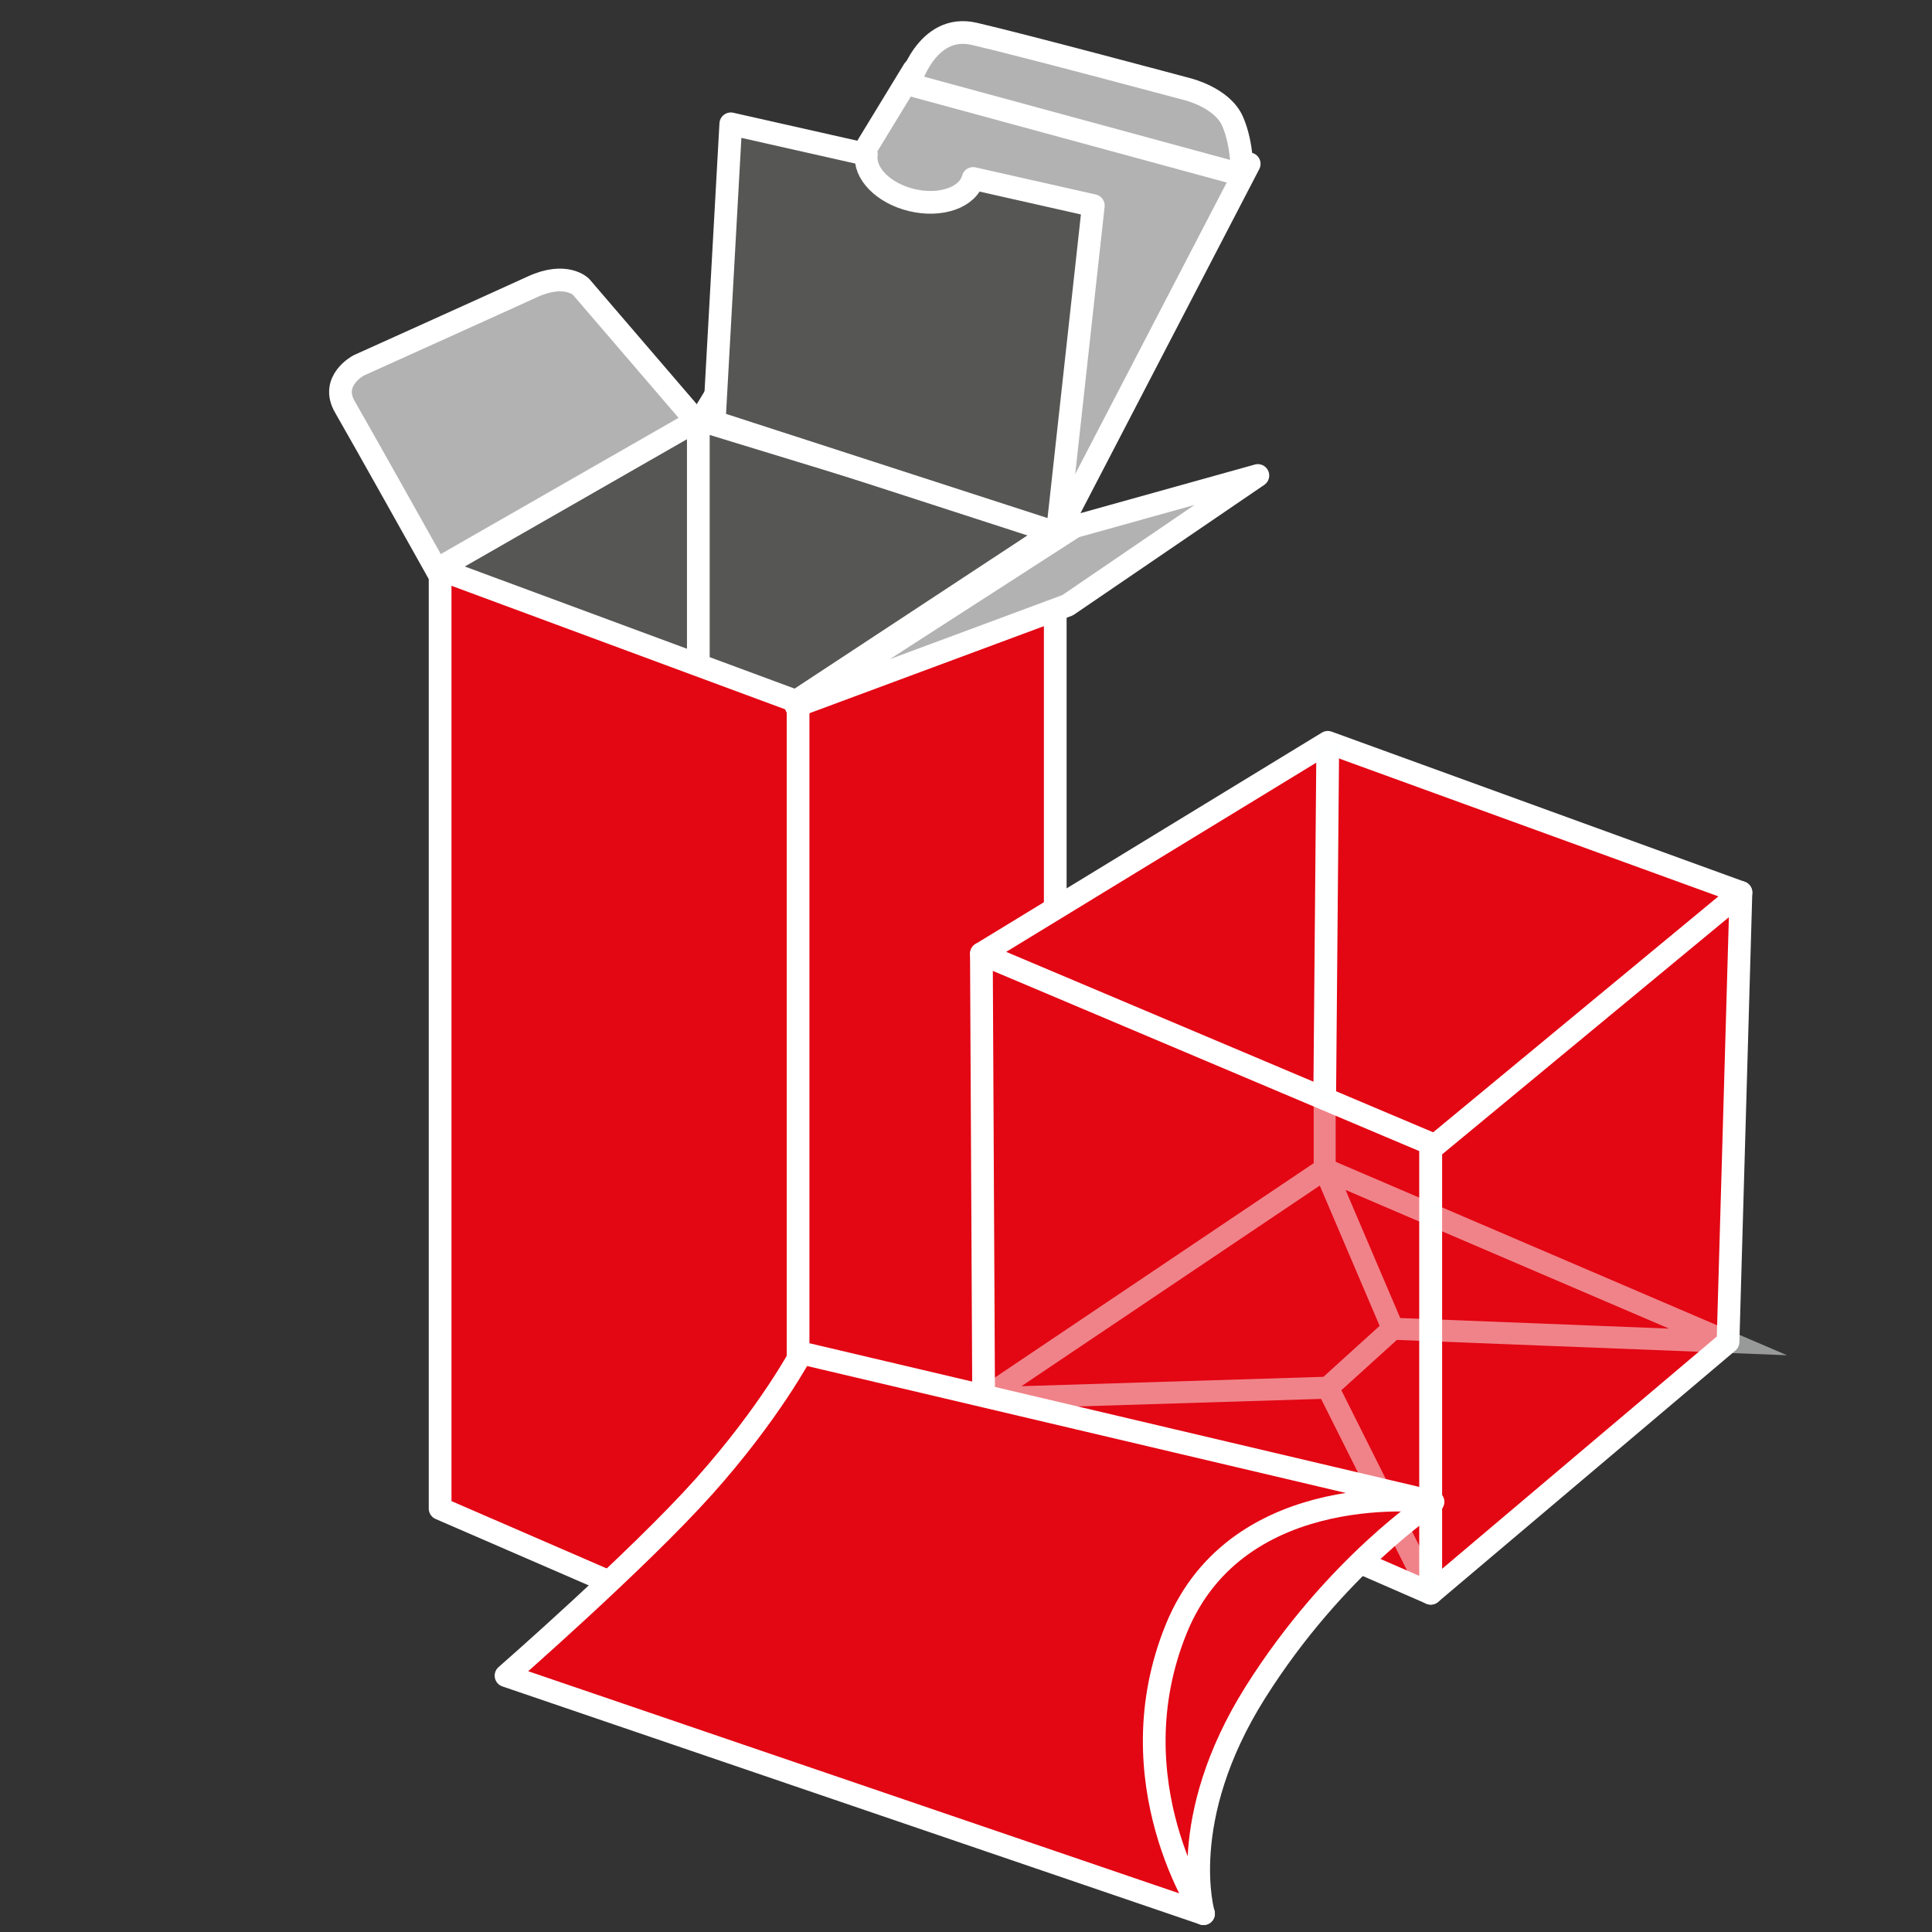 <?xml version="1.0" encoding="utf-8"?>
<!-- Generator: Adobe Illustrator 23.0.6, SVG Export Plug-In . SVG Version: 6.00 Build 0)  -->
<svg xmlns="http://www.w3.org/2000/svg" xmlns:xlink="http://www.w3.org/1999/xlink" version="1.1" x="0px" y="0px" viewBox="0 0 127.566 127.566" enable-background="new 0 0 127.566 127.566" xml:space="preserve">
<rect x="0" y="0" width="127.566" height="127.566" fill="#333333" stroke="none"/>
<g id="Icon">
	
		<polygon fill="#e30613" stroke="#FFFFFF" stroke-width="1.5" stroke-linecap="round" stroke-linejoin="round" stroke-miterlimit="10" points="   29.06,36.999 29.06,99.607 52.695,109.858 52.695,46.071  "/>
	
		<polygon fill="#e30613" stroke="#FFFFFF" stroke-width="1.5" stroke-linecap="round" stroke-linejoin="round" stroke-miterlimit="10" points="   52.695,46.071 69.676,34.568 69.676,96.183 52.695,109.858  "/>
	
		<path fill="#B2B2B2" stroke="#FFFFFF" stroke-width="1.5" stroke-linecap="round" stroke-linejoin="round" stroke-miterlimit="10" d="   M28.926,37.802l17.183-9.845l-7.749-9.025c0,0-1.003-1.003-3.191,0c-2.188,1.003-11.486,5.196-11.486,5.196   s-1.914,1.003-0.912,2.735C23.776,28.595,28.926,37.802,28.926,37.802z"/>
	
		<polygon fill="#B2B2B2" stroke="#FFFFFF" stroke-width="1.5" stroke-linecap="round" stroke-linejoin="round" stroke-miterlimit="10" points="   46.109,27.956 60.33,4.62 82.482,10.819 69.811,35.204  "/>
	
		<polygon fill="#565655" stroke="#FFFFFF" stroke-width="1.5" stroke-linecap="round" stroke-linejoin="round" stroke-miterlimit="10" points="   28.926,37.551 46.109,27.706 69.811,34.953 52.561,46.302  "/>
	
		<line fill="#e30613" stroke="#FFFFFF" stroke-width="1.5" stroke-miterlimit="10" x1="46.109" y1="27.706" x2="46.109" y2="44.297"/>
	
		<polygon fill="#B2B2B2" stroke="#FFFFFF" stroke-width="1.5" stroke-linecap="round" stroke-linejoin="round" stroke-miterlimit="10" points="   52.561,46.622 70.943,34.773 83.054,31.396 70.493,39.962  "/>
	
		<path fill="#B2B2B2" stroke="#FFFFFF" stroke-width="1.5" stroke-linecap="round" stroke-linejoin="round" stroke-miterlimit="10" d="   M60.032,5.571c0,0,1.107-4.071,4.292-3.337C67.509,2.968,78.408,5.89,78.408,5.89s2.274,0.544,2.969,2.104   c0.695,1.561,0.628,3.555,0.628,3.555L60.032,5.571z"/>
	
		<path fill="#565655" stroke="#FFFFFF" stroke-width="1.5" stroke-linecap="round" stroke-linejoin="round" stroke-miterlimit="10" d="   M64.252,11.785c-0.335,1.254-2.145,1.891-4.074,1.421c-1.866-0.455-3.145-1.777-2.974-3.011l-8.951-2.019l-1.095,19.687   l22.653,7.341l2.378-21.629L64.252,11.785z"/>
	
		<polygon fill="#e30613" stroke="#FFFFFF" stroke-width="1.5" stroke-linecap="round" stroke-linejoin="round" stroke-miterlimit="10" points="   64.799,62.97 64.947,92.331 94.47,105.2 94.47,75.147  "/>
	
		<polygon fill="#e30613" stroke="#FFFFFF" stroke-width="1.5" stroke-linecap="round" stroke-linejoin="round" stroke-miterlimit="10" points="   94.47,75.147 114.951,58.929 114.098,88.604 94.47,105.2  "/>
	
		<polygon fill="#e30613" stroke="#FFFFFF" stroke-width="1.5" stroke-linecap="round" stroke-linejoin="round" stroke-miterlimit="10" points="   64.799,62.97 87.671,49.014 114.951,58.929 94.756,75.631  "/>
	<line fill="none" stroke="#FEFFFF" stroke-width="1.5" stroke-miterlimit="10" x1="87.466" y1="72.55" x2="87.671" y2="49.014"/>
	<path opacity="0.5" fill="#FEFFFF" d="M90.694,89.867l1.54-1.396l25.759,1.013L88.192,76.711v-3.736H86.74v3.827L64.542,91.728   l0.405,0.603l0.023,0.725l22.259-0.689l6.591,13.158l1.299-0.65l-6.552-13.08L90.694,89.867z M110.203,87.725l-17.749-0.698   l-3.609-8.457L110.203,87.725z M67.444,91.527l19.699-13.246l3.952,9.262l-1.459,1.322l-2.255,2.044L67.444,91.527z"/>
	
		<path fill="#e30613" stroke="#FFFFFF" stroke-width="1.5" stroke-linecap="round" stroke-linejoin="round" stroke-miterlimit="10" d="   M94.61,99.162c0,0-6.431,4.18-11.721,12.581s-3.423,14.613-3.423,14.613l-8.229-7.895c0,0-0.657-5.204,0-5.702   c0.657-0.498,4.391-7.459,4.391-7.459l3.216-5.278c0,0,3.822-0.785,3.934-0.859c0.112-0.074,5.609-0.8,5.609-0.8L94.61,99.162z"/>
	
		<path fill="#e30613" stroke="#FFFFFF" stroke-width="1.5" stroke-linecap="round" stroke-linejoin="round" stroke-miterlimit="10" d="   M33.412,110.64c0,0,8.713-7.611,13.07-12.487c4.357-4.875,6.431-8.817,6.431-8.817l41.698,9.824c0,0-12.831-1.724-16.944,8.384   s1.8,18.81,1.8,18.81L33.412,110.64z"/>
</g>
<g id="default" display="none">
	<g display="inline">
		<g>
			<path fill="#FEFFFF" d="M39.926,64.69c-4.052-1.177-7.064,1.634-6.721,6.279c0.347,4.649,3.602,9.152,7.264,10.055     c3.661,0.9,6.657-1.92,6.7-6.295C47.215,70.357,43.974,65.863,39.926,64.69z M40.404,75.787     c-0.208,0.002-0.459-0.005-0.756-0.024c-0.298-0.016-0.601-0.065-0.912-0.147c-0.293-0.076-0.559-0.177-0.798-0.305     c-0.239-0.126-0.446-0.283-0.617-0.472c-0.173-0.188-0.311-0.405-0.413-0.654c-0.102-0.249-0.163-0.532-0.181-0.85     c-0.017-0.313,0.022-0.571,0.116-0.778c0.093-0.208,0.228-0.365,0.403-0.47c0.175-0.105,0.381-0.164,0.616-0.176     c0.235-0.012,0.483,0.018,0.747,0.089c0.196,0.054,0.356,0.104,0.483,0.148c0.125,0.045,0.232,0.085,0.318,0.124l-0.009-0.206     c-0.015-0.422-0.119-0.741-0.31-0.955c-0.19-0.216-0.463-0.372-0.814-0.468c-0.216-0.058-0.417-0.095-0.603-0.106     c-0.187-0.011-0.367-0.01-0.544,0.006c-0.129-0.27-0.202-0.571-0.219-0.904c0.205-0.023,0.436-0.019,0.687,0.009     c0.253,0.026,0.496,0.074,0.733,0.138c0.619,0.171,1.096,0.464,1.43,0.877c0.331,0.413,0.509,0.975,0.532,1.69L40.404,75.787z      M43.353,76.752c-0.132-0.016-0.272-0.044-0.421-0.082c-0.431-0.113-0.77-0.325-1.018-0.636     c-0.249-0.312-0.382-0.754-0.398-1.332l-0.078-3.096l-0.719-0.197l-0.042-0.158l1.549-1.6l0.076,0.019l0.025,1.346l1.207,0.332     c0.026,0.127,0.04,0.265,0.042,0.412c0,0.076-0.001,0.151-0.007,0.219c-0.005,0.069-0.014,0.136-0.025,0.203l-1.2-0.327     l0.05,2.481c0.006,0.297,0.022,0.537,0.045,0.717c0.025,0.184,0.064,0.329,0.117,0.437c0.053,0.108,0.122,0.19,0.212,0.245     c0.086,0.055,0.195,0.1,0.328,0.135c0.102,0.027,0.199,0.044,0.288,0.049c0.09,0.006,0.172,0.009,0.243,0.005     c0.044,0.152,0.072,0.302,0.082,0.454c0.011,0.148,0.017,0.28,0.018,0.393C43.609,76.775,43.484,76.769,43.353,76.752z"/>
			<path fill="#FEFFFF" d="M38.734,72.857c-0.379-0.101-0.661-0.095-0.852,0.017c-0.189,0.113-0.275,0.338-0.259,0.678     c0.012,0.217,0.053,0.395,0.125,0.535c0.072,0.14,0.161,0.257,0.261,0.347c0.103,0.092,0.214,0.159,0.335,0.206     c0.12,0.046,0.237,0.083,0.344,0.112c0.138,0.035,0.28,0.066,0.428,0.086c0.146,0.02,0.276,0.03,0.39,0.022l-0.067-1.749     c-0.092-0.039-0.209-0.085-0.349-0.137C38.949,72.923,38.83,72.885,38.734,72.857z"/>
		</g>
	</g>
	<g display="inline">
		<g>
			<path fill="#FEFFFF" d="M80.196,77.577c-3.52-1.132-6.223,1.187-6.022,5.188c0.209,4.007,2.97,7.99,6.153,8.885     c3.176,0.889,5.842-1.455,5.97-5.225C86.432,82.66,83.707,78.703,80.196,77.577z M80.372,87.137     c-0.181-0.004-0.401-0.018-0.66-0.044c-0.26-0.023-0.524-0.075-0.794-0.155c-0.255-0.075-0.485-0.17-0.692-0.287     c-0.207-0.116-0.384-0.258-0.53-0.426c-0.148-0.167-0.264-0.358-0.348-0.576c-0.084-0.217-0.132-0.463-0.141-0.737     c-0.008-0.269,0.031-0.491,0.117-0.665c0.086-0.176,0.207-0.307,0.363-0.392c0.155-0.085,0.336-0.129,0.542-0.132     c0.205-0.003,0.422,0.031,0.651,0.099c0.17,0.053,0.309,0.1,0.419,0.142c0.108,0.043,0.201,0.08,0.275,0.116l-0.003-0.177     c-0.004-0.363-0.088-0.641-0.251-0.831c-0.162-0.191-0.397-0.334-0.701-0.428c-0.188-0.056-0.363-0.095-0.525-0.11     c-0.163-0.016-0.321-0.02-0.476-0.012c-0.107-0.236-0.164-0.497-0.172-0.784c0.18-0.013,0.382-0.003,0.601,0.029     c0.221,0.03,0.433,0.078,0.638,0.141c0.538,0.166,0.948,0.432,1.231,0.798c0.281,0.366,0.424,0.854,0.429,1.47L80.372,87.137z      M82.927,88.056c-0.114-0.018-0.236-0.046-0.366-0.083c-0.373-0.11-0.665-0.303-0.875-0.579c-0.211-0.276-0.318-0.661-0.32-1.159     l-0.003-2.667l-0.624-0.191l-0.034-0.137l1.388-1.331l0.066,0.019l-0.008,1.158l1.047,0.321c0.02,0.11,0.029,0.23,0.028,0.356     c-0.002,0.066-0.004,0.13-0.011,0.188c-0.006,0.059-0.015,0.117-0.026,0.174l-1.041-0.317l-0.009,2.137     c-0.001,0.256,0.008,0.463,0.025,0.619c0.018,0.159,0.049,0.285,0.093,0.38c0.044,0.095,0.103,0.168,0.18,0.217     c0.074,0.05,0.168,0.092,0.284,0.126c0.089,0.026,0.173,0.044,0.25,0.051c0.079,0.008,0.15,0.013,0.212,0.012     c0.035,0.133,0.056,0.262,0.062,0.394c0.006,0.128,0.009,0.242,0.008,0.339C83.15,88.085,83.04,88.075,82.927,88.056z"/>
			<path fill="#FEFFFF" d="M78.973,84.563c-0.329-0.099-0.576-0.102-0.746-0.011c-0.168,0.091-0.248,0.282-0.241,0.575     c0.006,0.187,0.038,0.341,0.099,0.464c0.06,0.123,0.135,0.226,0.221,0.306c0.089,0.082,0.184,0.144,0.289,0.188     c0.104,0.043,0.205,0.079,0.299,0.107c0.12,0.035,0.244,0.065,0.372,0.087c0.127,0.022,0.24,0.034,0.34,0.031l-0.022-1.507     c-0.08-0.036-0.181-0.079-0.302-0.128C79.16,84.626,79.057,84.59,78.973,84.563z"/>
		</g>
	</g>
	<g display="inline">
		<g>
			<path fill="#FEFFFF" d="M65.566,98.531c-3.211-1.059-7.283,0.505-9.082,3.484c-1.794,2.977-0.723,6.297,2.383,7.421     c3.103,1.129,7.149-0.42,9.05-3.464C69.822,102.924,68.772,99.592,65.566,98.531z M61.113,105.96     c-0.197-0.023-0.431-0.058-0.704-0.106c-0.274-0.047-0.539-0.115-0.798-0.206c-0.243-0.087-0.45-0.183-0.619-0.296     c-0.17-0.112-0.296-0.237-0.373-0.382c-0.08-0.142-0.112-0.301-0.098-0.473c0.015-0.173,0.085-0.364,0.211-0.571     c0.125-0.205,0.278-0.369,0.458-0.491c0.18-0.124,0.378-0.212,0.59-0.261c0.212-0.05,0.431-0.067,0.657-0.049     c0.226,0.016,0.445,0.064,0.661,0.136c0.16,0.056,0.288,0.106,0.388,0.147c0.098,0.041,0.179,0.08,0.243,0.115     c0.027-0.045,0.056-0.092,0.083-0.137c0.172-0.279,0.218-0.502,0.133-0.662c-0.083-0.159-0.267-0.292-0.553-0.389     c-0.176-0.06-0.348-0.103-0.517-0.129c-0.17-0.026-0.34-0.042-0.512-0.051c0-0.187,0.067-0.391,0.2-0.61     c0.202,0.006,0.415,0.031,0.638,0.072c0.225,0.041,0.43,0.097,0.623,0.16c0.502,0.17,0.815,0.412,0.945,0.714     c0.127,0.307,0.045,0.697-0.249,1.175C62.051,104.431,61.582,105.196,61.113,105.96z M63.472,106.953     c-0.118-0.025-0.236-0.062-0.361-0.105c-0.356-0.128-0.584-0.309-0.681-0.547c-0.099-0.238-0.028-0.552,0.208-0.938     c0.427-0.693,0.856-1.389,1.284-2.083c-0.195-0.068-0.39-0.134-0.585-0.201c0.01-0.038,0.02-0.073,0.03-0.11     c0.713-0.311,1.428-0.622,2.143-0.934c0.021,0.007,0.041,0.013,0.063,0.019c-0.187,0.302-0.377,0.609-0.564,0.911     c0.326,0.111,0.652,0.222,0.978,0.334c-0.03,0.088-0.078,0.184-0.14,0.285c-0.033,0.051-0.067,0.102-0.101,0.148     c-0.035,0.047-0.072,0.09-0.112,0.136c-0.325-0.113-0.65-0.224-0.976-0.335c-0.346,0.56-0.691,1.12-1.036,1.678     c-0.125,0.202-0.214,0.365-0.27,0.488c-0.056,0.125-0.084,0.229-0.08,0.308c0.002,0.08,0.032,0.141,0.093,0.189     c0.056,0.048,0.141,0.089,0.25,0.128c0.083,0.032,0.169,0.051,0.249,0.066c0.082,0.015,0.158,0.025,0.226,0.031     c-0.025,0.109-0.064,0.214-0.12,0.318c-0.054,0.102-0.106,0.193-0.153,0.269C63.702,107.001,63.587,106.981,63.472,106.953z"/>
			<path fill="#FEFFFF" d="M60.838,103.837c-0.311-0.107-0.58-0.134-0.809-0.081c-0.228,0.053-0.41,0.189-0.547,0.413     c-0.086,0.143-0.126,0.262-0.121,0.363c0.005,0.1,0.037,0.186,0.092,0.256c0.058,0.07,0.131,0.13,0.225,0.174     c0.093,0.044,0.185,0.084,0.275,0.114c0.115,0.04,0.236,0.075,0.366,0.106c0.128,0.031,0.247,0.051,0.358,0.06     c0.237-0.387,0.475-0.775,0.712-1.162c-0.069-0.036-0.158-0.079-0.267-0.128C61.01,103.904,60.916,103.865,60.838,103.837z"/>
		</g>
	</g>
</g>



<g id="Icon_x5F_darueber">
</g>
</svg>
